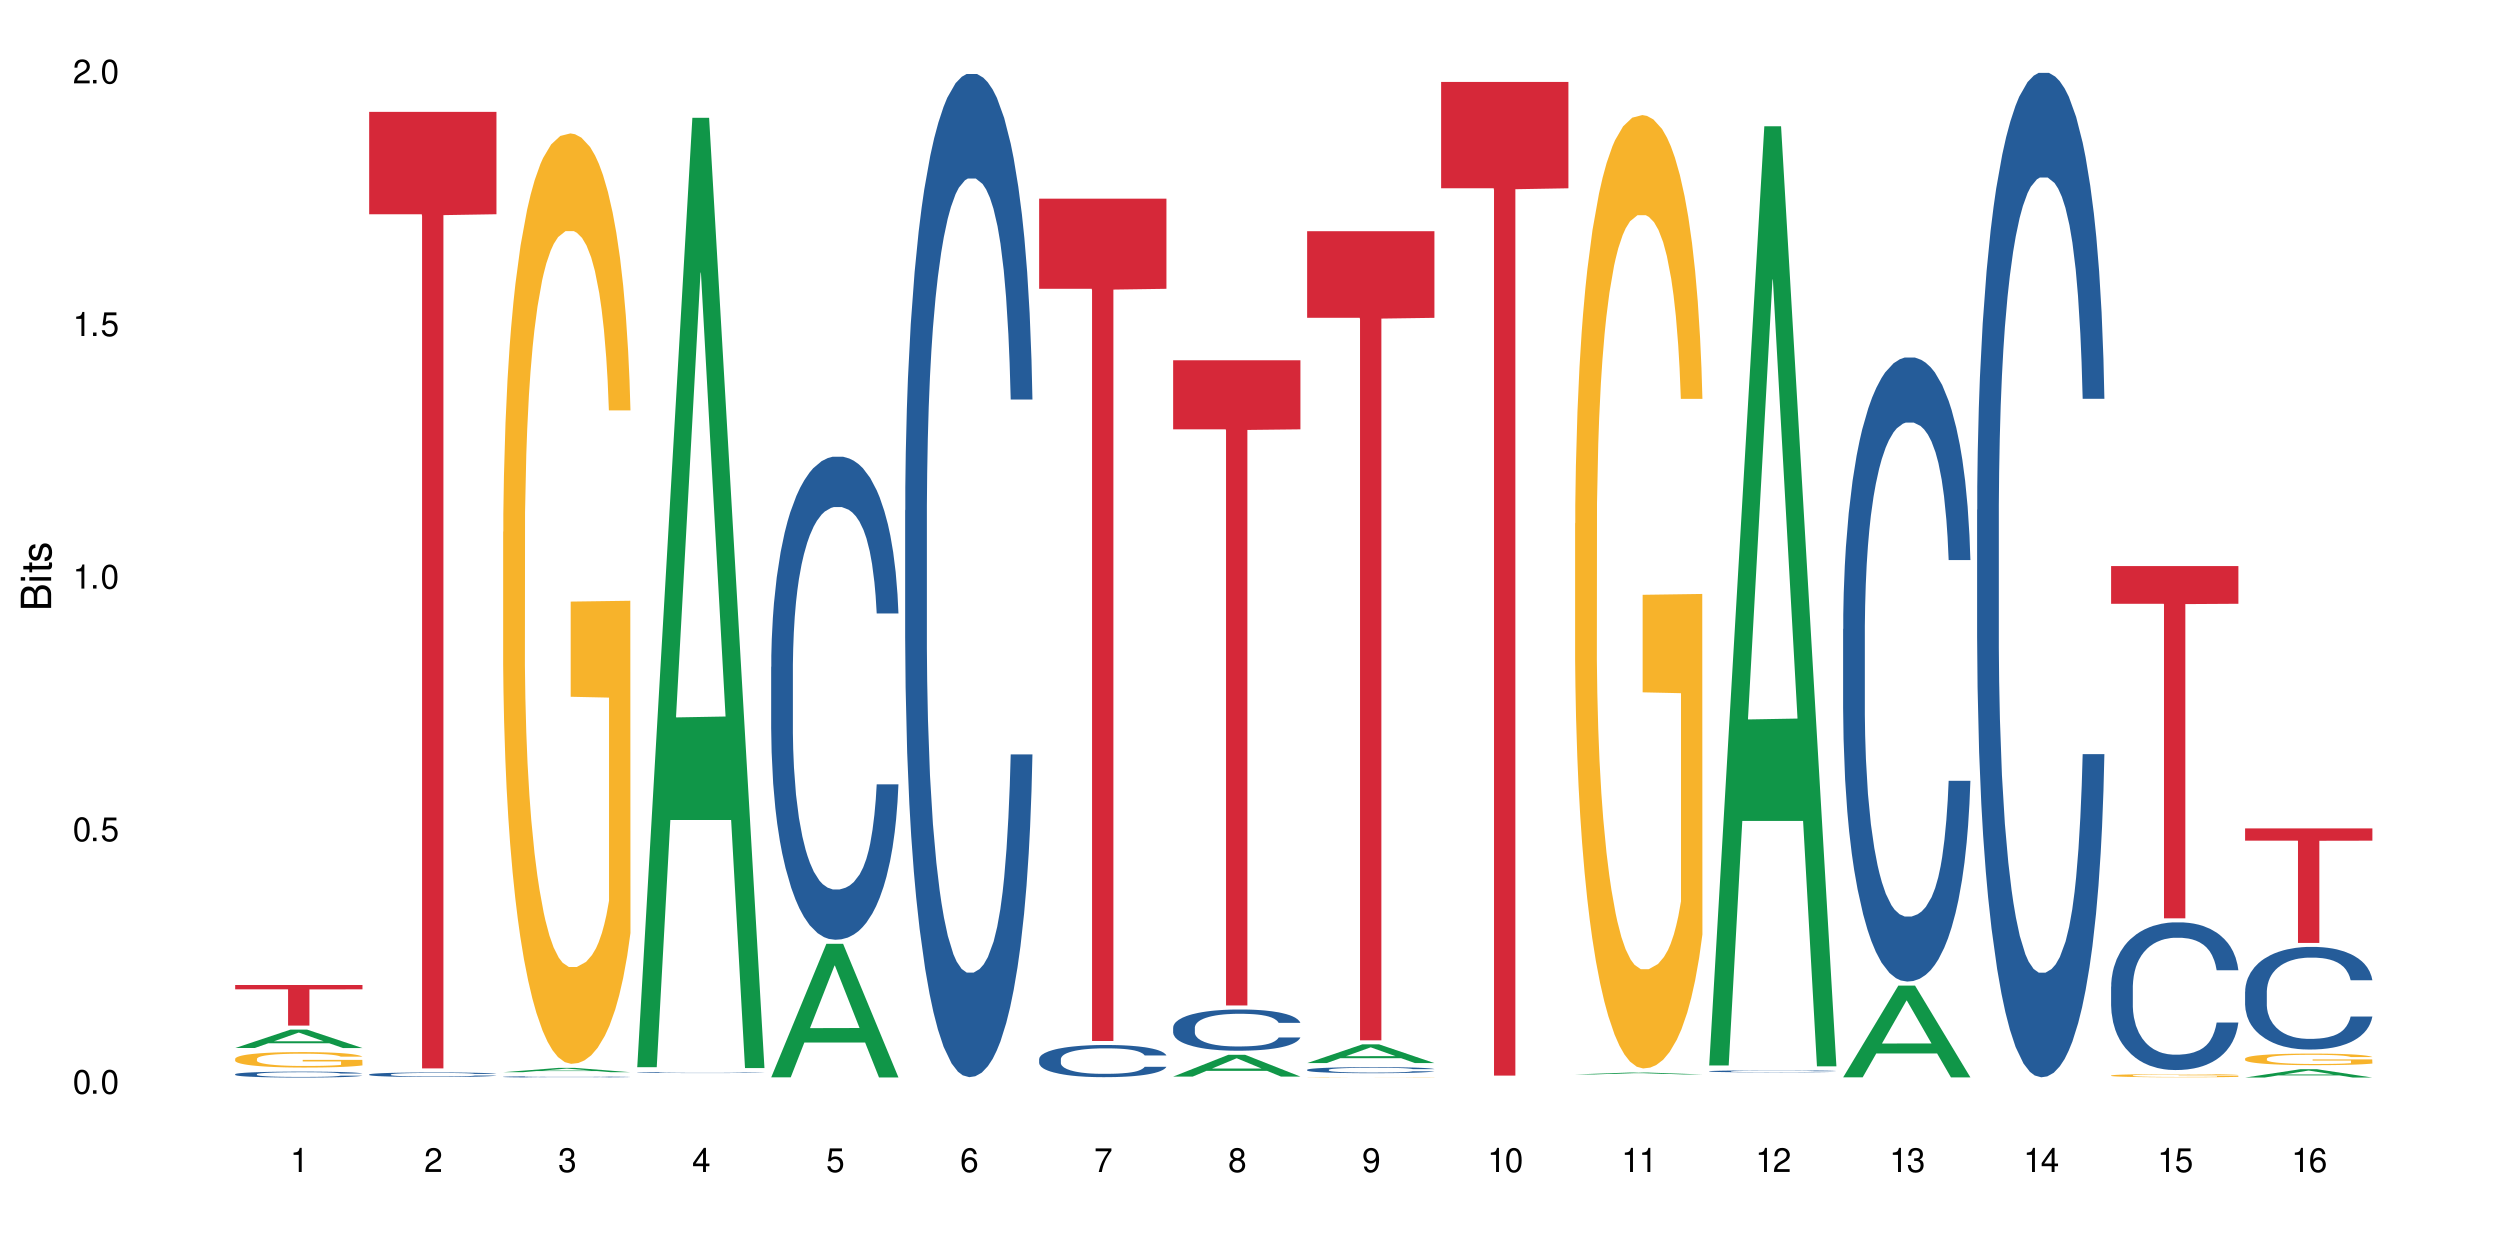 <?xml version="1.0" encoding="UTF-8"?>
<svg xmlns="http://www.w3.org/2000/svg" xmlns:xlink="http://www.w3.org/1999/xlink" width="720" height="360" viewBox="0 0 720 360">
<defs>
<g>
<g id="glyph-0-0">
</g>
<g id="glyph-0-1">
<path d="M 2.641 -6.938 C 2 -6.938 1.422 -6.656 1.078 -6.172 C 0.641 -5.562 0.406 -4.641 0.406 -3.359 C 0.406 -1.016 1.188 0.219 2.641 0.219 C 4.078 0.219 4.859 -1.016 4.859 -3.297 C 4.859 -4.641 4.656 -5.547 4.203 -6.172 C 3.844 -6.656 3.281 -6.938 2.641 -6.938 Z M 2.641 -6.188 C 3.547 -6.188 4 -5.25 4 -3.375 C 4 -1.406 3.562 -0.484 2.625 -0.484 C 1.734 -0.484 1.281 -1.438 1.281 -3.344 C 1.281 -5.25 1.734 -6.188 2.641 -6.188 Z M 2.641 -6.188 "/>
</g>
<g id="glyph-0-2">
<path d="M 1.828 -1 L 0.828 -1 L 0.828 0 L 1.828 0 Z M 1.828 -1 "/>
</g>
<g id="glyph-0-3">
<path d="M 4.562 -6.797 L 1.062 -6.797 L 0.547 -3.094 L 1.328 -3.094 C 1.719 -3.562 2.047 -3.734 2.578 -3.734 C 3.484 -3.734 4.062 -3.109 4.062 -2.094 C 4.062 -1.125 3.484 -0.531 2.578 -0.531 C 1.828 -0.531 1.375 -0.906 1.188 -1.672 L 0.328 -1.672 C 0.453 -1.109 0.547 -0.844 0.75 -0.594 C 1.125 -0.078 1.828 0.219 2.594 0.219 C 3.969 0.219 4.922 -0.781 4.922 -2.219 C 4.922 -3.562 4.031 -4.484 2.719 -4.484 C 2.25 -4.484 1.859 -4.359 1.469 -4.062 L 1.734 -5.969 L 4.562 -5.969 Z M 4.562 -6.797 "/>
</g>
<g id="glyph-0-4">
<path d="M 2.484 -4.938 L 2.484 0 L 3.328 0 L 3.328 -6.938 L 2.766 -6.938 C 2.469 -5.875 2.281 -5.734 0.984 -5.562 L 0.984 -4.938 Z M 2.484 -4.938 "/>
</g>
<g id="glyph-0-5">
<path d="M 4.859 -0.828 L 1.281 -0.828 C 1.359 -1.406 1.672 -1.781 2.5 -2.281 L 3.469 -2.828 C 4.406 -3.344 4.906 -4.062 4.906 -4.906 C 4.906 -5.484 4.672 -6.031 4.266 -6.406 C 3.859 -6.766 3.375 -6.938 2.719 -6.938 C 1.859 -6.938 1.219 -6.625 0.844 -6.031 C 0.609 -5.672 0.5 -5.234 0.484 -4.531 L 1.328 -4.531 C 1.359 -5.016 1.406 -5.281 1.531 -5.516 C 1.75 -5.938 2.188 -6.203 2.703 -6.203 C 3.469 -6.203 4.031 -5.641 4.031 -4.891 C 4.031 -4.344 3.719 -3.859 3.125 -3.516 L 2.234 -3 C 0.812 -2.172 0.406 -1.531 0.328 -0.016 L 4.859 -0.016 Z M 4.859 -0.828 "/>
</g>
<g id="glyph-0-6">
<path d="M 2.125 -3.188 L 2.578 -3.188 C 3.5 -3.188 3.984 -2.766 3.984 -1.922 C 3.984 -1.062 3.469 -0.531 2.594 -0.531 C 1.656 -0.531 1.203 -1 1.156 -2.016 L 0.312 -2.016 C 0.344 -1.453 0.438 -1.094 0.609 -0.781 C 0.953 -0.109 1.625 0.219 2.547 0.219 C 3.953 0.219 4.859 -0.625 4.859 -1.938 C 4.859 -2.828 4.516 -3.297 3.703 -3.594 C 4.344 -3.844 4.656 -4.328 4.656 -5.031 C 4.656 -6.219 3.875 -6.938 2.578 -6.938 C 1.203 -6.938 0.484 -6.172 0.453 -4.703 L 1.297 -4.703 C 1.312 -5.125 1.344 -5.359 1.453 -5.578 C 1.641 -5.969 2.062 -6.203 2.594 -6.203 C 3.344 -6.203 3.797 -5.75 3.797 -5 C 3.797 -4.516 3.609 -4.219 3.25 -4.047 C 3.016 -3.953 2.703 -3.922 2.125 -3.906 Z M 2.125 -3.188 "/>
</g>
<g id="glyph-0-7">
<path d="M 3.141 -1.672 L 3.141 0 L 3.984 0 L 3.984 -1.672 L 4.984 -1.672 L 4.984 -2.438 L 3.984 -2.438 L 3.984 -6.938 L 3.359 -6.938 L 0.266 -2.578 L 0.266 -1.672 Z M 3.141 -2.438 L 1 -2.438 L 3.141 -5.5 Z M 3.141 -2.438 "/>
</g>
<g id="glyph-0-8">
<path d="M 4.781 -5.125 C 4.609 -6.266 3.891 -6.938 2.844 -6.938 C 2.094 -6.938 1.422 -6.578 1.031 -5.953 C 0.594 -5.266 0.406 -4.422 0.406 -3.172 C 0.406 -2 0.578 -1.25 0.984 -0.641 C 1.359 -0.078 1.953 0.219 2.703 0.219 C 3.984 0.219 4.922 -0.75 4.922 -2.094 C 4.922 -3.375 4.062 -4.281 2.844 -4.281 C 2.172 -4.281 1.641 -4.031 1.281 -3.516 C 1.281 -5.234 1.828 -6.188 2.797 -6.188 C 3.391 -6.188 3.797 -5.797 3.938 -5.125 Z M 2.734 -3.531 C 3.547 -3.531 4.062 -2.953 4.062 -2.031 C 4.062 -1.156 3.484 -0.531 2.703 -0.531 C 1.922 -0.531 1.328 -1.188 1.328 -2.078 C 1.328 -2.938 1.906 -3.531 2.734 -3.531 Z M 2.734 -3.531 "/>
</g>
<g id="glyph-0-9">
<path d="M 4.984 -6.797 L 0.438 -6.797 L 0.438 -5.969 L 4.109 -5.969 C 2.5 -3.656 1.828 -2.234 1.328 0 L 2.219 0 C 2.594 -2.172 3.453 -4.047 4.984 -6.094 Z M 4.984 -6.797 "/>
</g>
<g id="glyph-0-10">
<path d="M 3.75 -3.656 C 4.469 -4.094 4.688 -4.438 4.688 -5.078 C 4.688 -6.172 3.844 -6.938 2.641 -6.938 C 1.438 -6.938 0.594 -6.172 0.594 -5.094 C 0.594 -4.438 0.812 -4.094 1.516 -3.656 C 0.734 -3.266 0.359 -2.703 0.359 -1.922 C 0.359 -0.656 1.281 0.219 2.641 0.219 C 3.984 0.219 4.922 -0.656 4.922 -1.922 C 4.922 -2.703 4.531 -3.266 3.75 -3.656 Z M 2.641 -6.188 C 3.359 -6.188 3.812 -5.75 3.812 -5.062 C 3.812 -4.406 3.344 -3.984 2.641 -3.984 C 1.922 -3.984 1.453 -4.406 1.453 -5.078 C 1.453 -5.75 1.922 -6.188 2.641 -6.188 Z M 2.641 -3.266 C 3.484 -3.266 4.062 -2.719 4.062 -1.906 C 4.062 -1.078 3.484 -0.531 2.625 -0.531 C 1.797 -0.531 1.219 -1.094 1.219 -1.906 C 1.219 -2.719 1.781 -3.266 2.641 -3.266 Z M 2.641 -3.266 "/>
</g>
<g id="glyph-0-11">
<path d="M 0.516 -1.578 C 0.672 -0.453 1.406 0.219 2.438 0.219 C 3.188 0.219 3.859 -0.141 4.266 -0.766 C 4.688 -1.453 4.891 -2.297 4.891 -3.547 C 4.891 -4.719 4.703 -5.453 4.312 -6.078 C 3.938 -6.641 3.344 -6.938 2.594 -6.938 C 1.297 -6.938 0.359 -5.969 0.359 -4.625 C 0.359 -3.344 1.234 -2.453 2.453 -2.453 C 3.094 -2.453 3.578 -2.672 4.016 -3.203 C 4 -1.484 3.469 -0.531 2.5 -0.531 C 1.906 -0.531 1.484 -0.906 1.359 -1.578 Z M 2.578 -6.203 C 3.375 -6.203 3.969 -5.531 3.969 -4.641 C 3.969 -3.797 3.391 -3.188 2.547 -3.188 C 1.734 -3.188 1.234 -3.766 1.234 -4.688 C 1.234 -5.562 1.797 -6.203 2.578 -6.203 Z M 2.578 -6.203 "/>
</g>
<g id="glyph-1-0">
</g>
<g id="glyph-1-1">
<path d="M 0 -0.953 L 0 -4.891 C 0 -5.719 -0.234 -6.344 -0.734 -6.797 C -1.188 -7.234 -1.812 -7.469 -2.5 -7.469 C -3.547 -7.469 -4.188 -7 -4.625 -5.875 C -4.984 -6.688 -5.625 -7.094 -6.531 -7.094 C -7.172 -7.094 -7.734 -6.859 -8.141 -6.391 C -8.562 -5.922 -8.75 -5.344 -8.75 -4.5 L -8.75 -0.953 Z M -4.984 -2.062 L -7.766 -2.062 L -7.766 -4.219 C -7.766 -4.844 -7.688 -5.203 -7.453 -5.5 C -7.219 -5.812 -6.859 -5.969 -6.375 -5.969 C -5.891 -5.969 -5.531 -5.812 -5.297 -5.5 C -5.062 -5.203 -4.984 -4.844 -4.984 -4.219 Z M -0.984 -2.062 L -4 -2.062 L -4 -4.781 C -4 -5.766 -3.438 -6.359 -2.484 -6.359 C -1.547 -6.359 -0.984 -5.766 -0.984 -4.781 Z M -0.984 -2.062 "/>
</g>
<g id="glyph-1-2">
<path d="M -6.281 -1.797 L -6.281 -0.797 L 0 -0.797 L 0 -1.797 Z M -8.75 -1.797 L -8.75 -0.797 L -7.484 -0.797 L -7.484 -1.797 Z M -8.75 -1.797 "/>
</g>
<g id="glyph-1-3">
<path d="M -6.281 -3.047 L -6.281 -2.016 L -8.016 -2.016 L -8.016 -1.016 L -6.281 -1.016 L -6.281 -0.172 L -5.469 -0.172 L -5.469 -1.016 L -0.719 -1.016 C -0.078 -1.016 0.281 -1.453 0.281 -2.234 C 0.281 -2.5 0.25 -2.719 0.188 -3.047 L -0.641 -3.047 C -0.609 -2.906 -0.594 -2.766 -0.594 -2.562 C -0.594 -2.141 -0.719 -2.016 -1.156 -2.016 L -5.469 -2.016 L -5.469 -3.047 Z M -6.281 -3.047 "/>
</g>
<g id="glyph-1-4">
<path d="M -4.531 -5.25 C -5.766 -5.25 -6.469 -4.422 -6.469 -2.969 C -6.469 -1.516 -5.719 -0.562 -4.547 -0.562 C -3.562 -0.562 -3.094 -1.062 -2.734 -2.562 L -2.516 -3.484 C -2.344 -4.188 -2.094 -4.469 -1.641 -4.469 C -1.047 -4.469 -0.641 -3.875 -0.641 -3 C -0.641 -2.453 -0.797 -2 -1.062 -1.75 C -1.25 -1.594 -1.422 -1.531 -1.875 -1.469 L -1.875 -0.406 C -0.422 -0.453 0.281 -1.266 0.281 -2.922 C 0.281 -4.5 -0.5 -5.516 -1.719 -5.516 C -2.656 -5.516 -3.172 -4.984 -3.469 -3.734 L -3.703 -2.766 C -3.891 -1.953 -4.156 -1.609 -4.594 -1.609 C -5.188 -1.609 -5.547 -2.125 -5.547 -2.938 C -5.547 -3.75 -5.203 -4.172 -4.531 -4.203 Z M -4.531 -5.25 "/>
</g>
</g>
</defs>
<rect x="-72" y="-36" width="864" height="432" fill="rgb(100%, 100%, 100%)" fill-opacity="1"/>
<path fill-rule="nonzero" fill="rgb(6.275%, 58.824%, 28.235%)" fill-opacity="1" d="M 67.73 301.832 L 67.77 301.828 L 83.633 296.527 L 88.449 296.527 L 104.391 301.84 L 98.789 301.84 L 94.797 300.453 L 77.289 300.453 L 73.371 301.832 L 67.73 301.832 L 78.973 299.879 L 93.191 299.875 L 86.102 297.395 L 86.023 297.391 L 85.945 297.406 L 78.934 299.875 L 78.973 299.879 Z M 67.73 301.832 "/>
<path fill-rule="nonzero" fill="rgb(14.51%, 36.078%, 60%)" fill-opacity="1" d="M 67.73 309.367 L 67.777 309.367 L 67.777 309.328 L 67.91 309.27 L 68.223 309.195 L 68.535 309.145 L 69.34 309.051 L 70.457 308.961 L 71.621 308.895 L 72.469 308.852 L 73.23 308.82 L 74.973 308.762 L 76.09 308.734 L 77.297 308.707 L 78.773 308.68 L 79.848 308.664 L 82.262 308.641 L 84.051 308.629 L 85.434 308.625 L 88.43 308.625 L 90.219 308.629 L 91.516 308.637 L 92.945 308.652 L 94.152 308.664 L 96.254 308.699 L 98.133 308.742 L 98.98 308.77 L 100.324 308.816 L 101.352 308.863 L 102.066 308.902 L 102.871 308.961 L 103.586 309.031 L 104.125 309.113 L 104.391 309.18 L 98.133 309.18 L 97.82 309.117 L 97.461 309.066 L 96.793 309.004 L 96.121 308.957 L 95.184 308.914 L 94.332 308.883 L 93.172 308.855 L 92.141 308.836 L 91.07 308.82 L 90.039 308.812 L 88.074 308.801 L 85.793 308.801 L 84.945 308.805 L 83.199 308.816 L 82.262 308.828 L 80.918 308.852 L 79.98 308.871 L 78.863 308.902 L 78.102 308.93 L 77.164 308.969 L 76.492 309.004 L 75.734 309.059 L 75.285 309.098 L 74.883 309.141 L 74.527 309.191 L 74.258 309.246 L 74.078 309.305 L 73.988 309.359 L 73.988 309.602 L 74.078 309.66 L 74.305 309.723 L 74.883 309.82 L 75.734 309.902 L 76.719 309.969 L 77.656 310.016 L 78.191 310.039 L 78.906 310.062 L 80.027 310.094 L 81.637 310.125 L 82.574 310.137 L 84.004 310.148 L 85.48 310.156 L 87.449 310.156 L 89.191 310.148 L 90.352 310.141 L 91.559 310.129 L 93.215 310.102 L 94.242 310.078 L 95.137 310.047 L 95.809 310.02 L 96.254 309.992 L 96.926 309.945 L 97.461 309.891 L 97.863 309.836 L 98.133 309.785 L 104.391 309.785 L 104.125 309.848 L 103.723 309.906 L 103.32 309.953 L 102.691 310.008 L 101.977 310.055 L 100.949 310.109 L 100.102 310.148 L 98.98 310.188 L 97.953 310.215 L 96.836 310.242 L 95.184 310.273 L 94.109 310.289 L 92.945 310.305 L 91.559 310.316 L 89.816 310.328 L 87.938 310.332 L 86.195 310.336 L 84.316 310.332 L 82.934 310.324 L 81.098 310.312 L 78.82 310.281 L 77.164 310.254 L 75.867 310.223 L 74.75 310.191 L 73.5 310.148 L 71.891 310.082 L 70.906 310.027 L 70.234 309.984 L 69.473 309.922 L 68.938 309.867 L 68.312 309.781 L 67.863 309.668 L 67.73 309.582 Z M 67.73 309.367 "/>
<path fill-rule="nonzero" fill="rgb(96.863%, 70.196%, 16.863%)" fill-opacity="1" d="M 67.73 304.91 L 67.777 304.906 L 67.777 304.824 L 67.953 304.641 L 68.402 304.391 L 68.984 304.184 L 69.609 304.02 L 70.012 303.934 L 70.684 303.812 L 71.262 303.723 L 72.738 303.539 L 74.617 303.367 L 75.645 303.293 L 76.809 303.223 L 78.461 303.148 L 79.223 303.117 L 81.547 303.055 L 84.184 303.012 L 87.09 303 L 88.43 303.004 L 90.266 303.02 L 92.77 303.066 L 94.199 303.105 L 95.316 303.148 L 96.477 303.199 L 97.91 303.281 L 99.25 303.379 L 100.324 303.477 L 101.395 303.598 L 102.289 303.73 L 103.051 303.871 L 103.723 304.043 L 104.125 304.188 L 104.391 304.328 L 98.176 304.328 L 97.82 304.188 L 97.418 304.074 L 96.746 303.941 L 96.074 303.844 L 95.406 303.766 L 94.152 303.66 L 93.082 303.594 L 91.738 303.539 L 90.441 303.5 L 88.969 303.477 L 88.074 303.469 L 85.703 303.469 L 83.559 303.496 L 82.305 303.531 L 81.41 303.562 L 80.16 303.625 L 79.398 303.672 L 78.953 303.707 L 77.613 303.832 L 76.719 303.945 L 76.227 304.023 L 75.602 304.145 L 75.152 304.254 L 74.66 304.418 L 74.391 304.539 L 74.035 304.816 L 73.988 305.551 L 74.125 305.707 L 74.391 305.871 L 74.75 306.02 L 75.285 306.176 L 75.824 306.293 L 76.762 306.453 L 77.566 306.559 L 78.191 306.625 L 79.398 306.738 L 79.891 306.773 L 81.055 306.848 L 82.262 306.902 L 83.738 306.953 L 84.855 306.977 L 86.641 306.996 L 88.922 306.996 L 91.605 306.973 L 93.305 306.941 L 94.465 306.906 L 95.227 306.879 L 96.164 306.836 L 96.836 306.793 L 97.461 306.75 L 98.223 306.68 L 98.223 305.707 L 87.18 305.703 L 87.18 305.246 L 104.348 305.242 L 104.391 306.836 L 103.453 306.945 L 102.289 307.051 L 101.172 307.133 L 100.012 307.203 L 98.355 307.277 L 97.016 307.328 L 94.957 307.383 L 93.082 307.422 L 91.113 307.445 L 89.371 307.457 L 87.312 307.461 L 85.48 307.453 L 83.512 307.43 L 81.949 307.398 L 80.516 307.355 L 79.086 307.305 L 77.297 307.219 L 76.137 307.148 L 74.93 307.062 L 73.723 306.961 L 72.648 306.852 L 71.934 306.766 L 71.219 306.668 L 70.457 306.547 L 69.742 306.406 L 69.207 306.281 L 68.715 306.137 L 68.355 306.004 L 68 305.82 L 67.82 305.672 L 67.73 305.547 Z M 67.73 304.91 "/>
<path fill-rule="nonzero" fill="rgb(83.922%, 15.686%, 22.353%)" fill-opacity="1" d="M 67.73 283.684 L 104.391 283.684 L 104.391 284.934 L 89.113 284.945 L 89.113 295.367 L 82.965 295.367 L 82.965 284.957 L 82.875 284.934 L 67.73 284.934 Z M 67.73 283.684 "/>
<path fill-rule="nonzero" fill="rgb(14.51%, 36.078%, 60%)" fill-opacity="1" d="M 106.32 309.438 L 106.367 309.438 L 106.367 309.41 L 106.5 309.363 L 106.812 309.305 L 107.125 309.266 L 107.93 309.195 L 109.047 309.125 L 110.211 309.07 L 111.059 309.039 L 111.82 309.016 L 113.562 308.973 L 114.684 308.949 L 115.891 308.93 L 117.363 308.91 L 118.438 308.895 L 120.852 308.879 L 122.641 308.867 L 124.027 308.863 L 127.02 308.863 L 128.809 308.871 L 130.105 308.875 L 131.535 308.887 L 132.742 308.895 L 134.844 308.922 L 136.723 308.957 L 137.574 308.977 L 138.914 309.012 L 139.941 309.051 L 140.656 309.082 L 141.461 309.125 L 142.176 309.18 L 142.715 309.242 L 142.98 309.293 L 136.723 309.293 L 136.41 309.246 L 136.051 309.207 L 135.383 309.156 L 134.711 309.121 L 133.773 309.086 L 132.922 309.066 L 131.762 309.043 L 130.73 309.027 L 129.66 309.016 L 128.629 309.008 L 126.664 309.004 L 123.535 309.004 L 121.789 309.016 L 120.852 309.023 L 119.512 309.039 L 118.57 309.055 L 117.453 309.078 L 116.695 309.102 L 115.754 309.133 L 115.086 309.16 L 114.324 309.199 L 113.879 309.23 L 113.473 309.262 L 113.117 309.301 L 112.848 309.344 L 112.668 309.391 L 112.582 309.434 L 112.582 309.621 L 112.668 309.664 L 112.895 309.715 L 113.473 309.785 L 114.324 309.852 L 115.309 309.902 L 116.246 309.938 L 116.781 309.953 L 117.5 309.973 L 118.617 309.996 L 120.227 310.023 L 121.164 310.031 L 122.594 310.039 L 124.07 310.047 L 126.039 310.047 L 127.781 310.039 L 128.945 310.035 L 130.152 310.023 L 131.805 310.004 L 132.832 309.984 L 133.727 309.961 L 134.398 309.941 L 134.844 309.922 L 135.516 309.883 L 136.051 309.844 L 136.453 309.801 L 136.723 309.758 L 142.98 309.758 L 142.715 309.809 L 142.312 309.855 L 141.91 309.891 L 141.281 309.93 L 140.566 309.969 L 139.539 310.012 L 138.691 310.039 L 137.574 310.07 L 136.543 310.09 L 135.426 310.113 L 133.773 310.137 L 132.699 310.148 L 131.535 310.16 L 130.152 310.168 L 128.406 310.176 L 126.531 310.184 L 124.785 310.184 L 122.906 310.18 L 121.523 310.176 L 119.688 310.164 L 117.41 310.145 L 115.754 310.121 L 114.457 310.098 L 113.34 310.074 L 112.09 310.039 L 110.48 309.988 L 109.496 309.945 L 108.824 309.914 L 108.066 309.867 L 107.527 309.824 L 106.902 309.758 L 106.457 309.672 L 106.32 309.605 Z M 106.32 309.438 "/>
<path fill-rule="nonzero" fill="rgb(83.922%, 15.686%, 22.353%)" fill-opacity="1" d="M 106.32 32.211 L 142.98 32.211 L 142.98 61.699 L 127.703 61.957 L 127.703 307.703 L 121.555 307.703 L 121.555 62.219 L 121.465 61.699 L 106.32 61.699 Z M 106.32 32.211 "/>
<path fill-rule="nonzero" fill="rgb(6.275%, 58.824%, 28.235%)" fill-opacity="1" d="M 144.91 308.797 L 144.949 308.793 L 160.812 307.551 L 165.633 307.551 L 181.574 308.797 L 175.973 308.797 L 171.977 308.473 L 154.469 308.473 L 150.551 308.797 L 144.91 308.797 L 156.152 308.336 L 170.371 308.336 L 163.281 307.754 L 163.203 307.754 L 163.125 307.758 L 156.113 308.336 L 156.152 308.336 Z M 144.91 308.797 "/>
<path fill-rule="nonzero" fill="rgb(14.51%, 36.078%, 60%)" fill-opacity="1" d="M 144.91 310.121 L 144.957 310.121 L 144.957 310.113 L 145.09 310.102 L 145.402 310.086 L 145.715 310.074 L 146.52 310.051 L 147.641 310.031 L 148.801 310.02 L 149.652 310.008 L 150.41 310.004 L 152.156 309.988 L 153.273 309.984 L 154.48 309.977 L 155.953 309.973 L 157.027 309.969 L 159.441 309.961 L 168.695 309.961 L 170.129 309.965 L 171.336 309.969 L 173.434 309.977 L 175.312 309.984 L 176.164 309.992 L 177.504 310 L 178.531 310.012 L 179.246 310.02 L 180.051 310.031 L 180.77 310.047 L 181.305 310.066 L 181.574 310.082 L 175.312 310.082 L 175 310.066 L 174.645 310.055 L 173.301 310.031 L 172.363 310.023 L 171.512 310.016 L 170.352 310.008 L 169.324 310.004 L 168.25 310.004 L 167.223 310 L 160.379 310 L 159.441 310.004 L 158.102 310.008 L 157.16 310.012 L 156.043 310.02 L 155.285 310.027 L 154.344 310.035 L 153.676 310.043 L 152.914 310.055 L 152.469 310.062 L 152.066 310.07 L 151.707 310.082 L 151.438 310.094 L 151.262 310.109 L 151.172 310.121 L 151.172 310.172 L 151.262 310.188 L 151.484 310.199 L 152.066 310.223 L 152.914 310.238 L 153.898 310.254 L 154.836 310.266 L 155.375 310.27 L 156.09 310.273 L 157.207 310.281 L 158.816 310.289 L 159.754 310.293 L 161.184 310.293 L 162.66 310.297 L 164.629 310.297 L 166.371 310.293 L 167.535 310.293 L 168.742 310.289 L 170.395 310.285 L 171.422 310.277 L 172.316 310.273 L 172.988 310.266 L 173.434 310.258 L 174.105 310.25 L 174.645 310.238 L 175.047 310.227 L 175.312 310.215 L 181.574 310.215 L 181.305 310.227 L 180.902 310.242 L 180.5 310.25 L 179.875 310.262 L 179.156 310.273 L 178.129 310.285 L 177.281 310.293 L 176.164 310.301 L 175.133 310.309 L 174.016 310.312 L 172.363 310.32 L 171.289 310.324 L 170.129 310.328 L 168.742 310.332 L 165.121 310.332 L 163.375 310.336 L 161.5 310.332 L 160.113 310.332 L 158.281 310.328 L 156 310.324 L 154.344 310.316 L 153.047 310.309 L 151.93 310.305 L 150.68 310.293 L 149.07 310.277 L 148.086 310.266 L 147.414 310.258 L 146.656 310.242 L 146.117 310.23 L 145.492 310.211 L 145.047 310.188 L 144.91 310.168 Z M 144.91 310.121 "/>
<path fill-rule="nonzero" fill="rgb(96.863%, 70.196%, 16.863%)" fill-opacity="1" d="M 144.91 153.191 L 144.957 152.945 L 144.957 148.051 L 145.137 137.039 L 145.582 121.867 L 146.164 109.387 L 146.789 99.598 L 147.191 94.457 L 147.863 87.117 L 148.445 81.734 L 149.918 70.719 L 151.797 60.441 L 152.824 56.035 L 153.988 51.875 L 155.641 47.227 L 156.402 45.512 L 158.727 41.598 L 161.363 39.152 L 164.27 38.418 L 165.613 38.66 L 167.445 39.641 L 169.949 42.332 L 171.379 44.781 L 172.496 47.227 L 173.66 50.406 L 175.09 55.301 L 176.43 61.176 L 177.504 67.051 L 178.578 74.391 L 179.473 82.223 L 180.23 90.789 L 180.902 101.066 L 181.305 109.633 L 181.574 118.195 L 175.359 118.195 L 175 109.633 L 174.598 103.023 L 173.926 94.949 L 173.258 89.074 L 172.586 84.426 L 171.336 78.062 L 170.262 74.145 L 168.922 70.719 L 167.625 68.516 L 166.148 67.051 L 165.254 66.559 L 162.883 66.559 L 160.738 68.273 L 159.488 70.23 L 158.594 72.188 L 157.34 75.859 L 156.582 78.797 L 156.133 80.754 L 154.793 88.34 L 153.898 95.191 L 153.406 99.844 L 152.781 107.184 L 152.332 113.793 L 151.84 123.582 L 151.574 130.922 L 151.215 147.562 L 151.172 191.613 L 151.305 200.914 L 151.574 210.945 L 151.93 219.758 L 152.469 229.055 L 153.004 236.152 L 153.941 245.695 L 154.746 252.059 L 155.375 256.219 L 156.582 262.828 L 157.07 265.031 L 158.234 269.434 L 159.441 272.859 L 160.918 275.797 L 162.035 277.266 L 163.824 278.488 L 166.102 278.488 L 168.785 277.02 L 170.484 275.062 L 171.648 273.105 L 172.406 271.395 L 173.348 268.699 L 174.016 266.254 L 174.645 263.562 L 175.402 259.402 L 175.402 200.914 L 164.359 200.668 L 164.359 173.258 L 181.527 173.016 L 181.574 268.699 L 180.633 275.309 L 179.473 281.672 L 178.352 286.566 L 177.191 290.727 L 175.535 295.375 L 174.195 298.312 L 172.141 301.738 L 170.262 303.941 L 168.293 305.41 L 166.551 306.145 L 164.492 306.387 L 162.66 305.898 L 160.695 304.43 L 159.129 302.473 L 157.699 300.023 L 156.266 296.844 L 154.48 291.703 L 153.316 287.543 L 152.109 282.406 L 150.902 276.285 L 149.828 269.68 L 149.113 264.539 L 148.398 258.668 L 147.641 251.324 L 146.922 243.004 L 146.387 235.418 L 145.895 226.852 L 145.539 218.777 L 145.18 207.766 L 145 198.953 L 144.91 191.367 Z M 144.91 153.191 "/>
<path fill-rule="nonzero" fill="rgb(6.275%, 58.824%, 28.235%)" fill-opacity="1" d="M 183.5 307.352 L 183.543 307.094 L 199.402 33.918 L 204.223 33.918 L 220.164 307.605 L 214.562 307.605 L 210.566 236.164 L 193.059 236.164 L 189.141 307.352 L 183.5 307.352 L 194.742 206.613 L 208.961 206.355 L 201.871 78.633 L 201.793 78.375 L 201.715 79.148 L 194.703 206.355 L 194.742 206.613 Z M 183.5 307.352 "/>
<path fill-rule="nonzero" fill="rgb(14.51%, 36.078%, 60%)" fill-opacity="1" d="M 183.5 308.887 L 183.547 308.887 L 183.547 308.879 L 183.68 308.871 L 183.992 308.859 L 184.309 308.852 L 185.113 308.836 L 186.23 308.824 L 187.391 308.812 L 188.242 308.805 L 189 308.801 L 190.746 308.789 L 191.863 308.785 L 193.07 308.781 L 194.543 308.777 L 195.617 308.773 L 198.031 308.77 L 207.285 308.77 L 208.719 308.773 L 209.926 308.773 L 212.027 308.781 L 213.902 308.789 L 214.754 308.793 L 216.094 308.801 L 217.121 308.809 L 217.84 308.812 L 218.645 308.824 L 219.359 308.832 L 219.895 308.848 L 220.164 308.855 L 213.902 308.855 L 213.59 308.848 L 213.234 308.84 L 212.562 308.828 L 211.891 308.82 L 210.953 308.816 L 210.102 308.809 L 208.941 308.805 L 207.914 308.801 L 206.84 308.801 L 205.812 308.797 L 200.715 308.797 L 198.973 308.801 L 198.031 308.801 L 196.691 308.805 L 195.754 308.809 L 194.633 308.812 L 193.875 308.816 L 192.934 308.824 L 192.266 308.828 L 191.504 308.836 L 191.059 308.844 L 190.656 308.852 L 190.297 308.859 L 190.031 308.867 L 189.852 308.875 L 189.762 308.887 L 189.762 308.926 L 189.852 308.934 L 190.074 308.945 L 190.656 308.957 L 191.504 308.973 L 192.488 308.984 L 193.426 308.988 L 193.965 308.992 L 194.68 308.996 L 195.797 309.004 L 197.406 309.008 L 198.344 309.008 L 199.777 309.012 L 206.125 309.012 L 207.332 309.008 L 208.984 309.004 L 210.016 309 L 210.906 308.996 L 211.578 308.992 L 212.027 308.988 L 212.695 308.98 L 213.234 308.969 L 213.637 308.961 L 213.902 308.953 L 220.164 308.953 L 219.895 308.965 L 219.09 308.98 L 218.465 308.988 L 217.75 308.996 L 216.719 309.004 L 215.871 309.012 L 214.754 309.016 L 213.727 309.023 L 212.605 309.027 L 210.953 309.031 L 209.879 309.035 L 208.719 309.035 L 207.332 309.039 L 198.703 309.039 L 196.871 309.035 L 194.59 309.031 L 192.934 309.027 L 191.641 309.023 L 190.52 309.02 L 189.27 309.012 L 187.66 309 L 186.676 308.992 L 186.004 308.984 L 185.246 308.977 L 184.711 308.965 L 184.082 308.953 L 183.637 308.934 L 183.5 308.922 Z M 183.5 308.887 "/>
<path fill-rule="nonzero" fill="rgb(6.275%, 58.824%, 28.235%)" fill-opacity="1" d="M 222.094 310.27 L 222.133 310.23 L 237.996 271.816 L 242.812 271.816 L 258.754 310.305 L 253.152 310.305 L 249.156 300.258 L 231.648 300.258 L 227.73 310.27 L 222.094 310.27 L 233.332 296.102 L 247.551 296.066 L 240.461 278.105 L 240.383 278.07 L 240.305 278.176 L 233.293 296.066 L 233.332 296.102 Z M 222.094 310.27 "/>
<path fill-rule="nonzero" fill="rgb(14.51%, 36.078%, 60%)" fill-opacity="1" d="M 222.094 192.066 L 222.137 191.941 L 222.137 188.887 L 222.27 184.055 L 222.586 177.953 L 222.898 173.754 L 223.703 166.254 L 224.82 159.004 L 225.98 153.41 L 226.832 150.102 L 227.59 147.559 L 229.336 142.855 L 230.453 140.438 L 231.66 138.277 L 233.137 136.113 L 234.207 134.844 L 236.621 132.809 L 238.41 131.918 L 239.797 131.535 L 242.793 131.535 L 244.582 132.047 L 245.879 132.68 L 247.309 133.699 L 248.516 134.844 L 250.617 137.641 L 252.492 141.203 L 253.344 143.234 L 254.684 147.18 L 255.715 150.992 L 256.43 154.301 L 257.234 159.004 L 257.949 164.727 L 258.484 171.211 L 258.754 176.68 L 252.492 176.68 L 252.18 171.594 L 251.824 167.652 L 251.152 162.438 L 250.48 158.75 L 249.543 155.062 L 248.695 152.645 L 247.531 150.23 L 246.504 148.703 L 245.43 147.559 L 244.402 146.797 L 242.434 146.035 L 240.156 146.035 L 239.305 146.289 L 237.562 147.305 L 236.621 148.195 L 235.281 149.977 L 234.344 151.629 L 233.227 154.172 L 232.465 156.336 L 231.527 159.641 L 230.855 162.566 L 230.094 166.762 L 229.648 169.941 L 229.246 173.5 L 228.887 177.699 L 228.621 182.148 L 228.441 186.855 L 228.352 191.43 L 228.352 211.141 L 228.441 215.719 L 228.664 221.062 L 229.246 228.816 L 230.094 235.559 L 231.078 240.898 L 232.016 244.715 L 232.555 246.492 L 233.27 248.527 L 234.387 251.07 L 235.996 253.613 L 236.934 254.633 L 238.367 255.648 L 239.84 256.16 L 241.809 256.16 L 243.551 255.648 L 244.715 255.016 L 245.922 253.996 L 247.574 251.836 L 248.605 249.801 L 249.5 247.383 L 250.168 244.969 L 250.617 242.934 L 251.285 238.992 L 251.824 234.668 L 252.227 230.215 L 252.492 225.895 L 258.754 225.895 L 258.484 230.98 L 258.082 235.938 L 257.68 239.625 L 257.055 244.078 L 256.34 248.02 L 255.309 252.469 L 254.461 255.395 L 253.344 258.574 L 252.316 260.992 L 251.199 263.152 L 249.543 265.695 L 248.469 266.969 L 247.309 268.113 L 245.922 269.129 L 244.18 270.02 L 242.301 270.527 L 240.559 270.656 L 238.68 270.402 L 237.293 269.891 L 235.461 268.746 L 233.18 266.457 L 231.527 264.043 L 230.23 261.625 L 229.113 259.082 L 227.859 255.648 L 226.25 250.055 L 225.266 245.73 L 224.598 242.172 L 223.836 237.211 L 223.301 232.762 L 222.672 225.641 L 222.227 216.609 L 222.094 209.617 Z M 222.094 192.066 "/>
<path fill-rule="nonzero" fill="rgb(14.51%, 36.078%, 60%)" fill-opacity="1" d="M 260.684 147.012 L 260.727 146.75 L 260.727 140.41 L 260.863 130.375 L 261.176 117.699 L 261.488 108.984 L 262.293 93.402 L 263.41 78.348 L 264.57 66.727 L 265.422 59.863 L 266.184 54.578 L 267.926 44.809 L 269.043 39.789 L 270.25 35.301 L 271.727 30.812 L 272.797 28.172 L 275.211 23.945 L 277 22.098 L 278.387 21.305 L 281.383 21.305 L 283.172 22.359 L 284.469 23.68 L 285.898 25.793 L 287.105 28.172 L 289.207 33.98 L 291.086 41.375 L 291.934 45.602 L 293.273 53.789 L 294.305 61.711 L 295.02 68.578 L 295.824 78.348 L 296.539 90.234 L 297.074 103.703 L 297.344 115.059 L 291.086 115.059 L 290.77 104.492 L 290.414 96.309 L 289.742 85.48 L 289.074 77.82 L 288.133 70.16 L 287.285 65.145 L 286.121 60.125 L 285.094 56.957 L 284.02 54.578 L 282.992 52.996 L 281.023 51.41 L 278.746 51.41 L 277.895 51.938 L 276.152 54.051 L 275.211 55.898 L 273.871 59.598 L 272.934 63.031 L 271.816 68.312 L 271.055 72.801 L 270.117 79.668 L 269.445 85.742 L 268.684 94.457 L 268.238 101.062 L 267.836 108.457 L 267.477 117.172 L 267.211 126.414 L 267.031 136.188 L 266.941 145.691 L 266.941 186.629 L 267.031 196.137 L 267.254 207.227 L 267.836 223.336 L 268.684 237.336 L 269.668 248.426 L 270.609 256.348 L 271.145 260.047 L 271.859 264.273 L 272.977 269.555 L 274.586 274.836 L 275.527 276.949 L 276.957 279.062 L 278.434 280.117 L 280.398 280.117 L 282.141 279.062 L 283.305 277.742 L 284.512 275.629 L 286.168 271.141 L 287.195 266.914 L 288.09 261.895 L 288.758 256.879 L 289.207 252.652 L 289.879 244.465 L 290.414 235.484 L 290.816 226.242 L 291.086 217.262 L 297.344 217.262 L 297.074 227.828 L 296.672 238.125 L 296.27 245.785 L 295.645 255.027 L 294.93 263.215 L 293.902 272.461 L 293.051 278.535 L 291.934 285.137 L 290.906 290.152 L 289.789 294.645 L 288.133 299.926 L 287.059 302.566 L 285.898 304.941 L 284.512 307.055 L 282.77 308.906 L 280.891 309.961 L 279.148 310.227 L 277.27 309.695 L 275.883 308.641 L 274.051 306.262 L 271.77 301.512 L 270.117 296.492 L 268.82 291.473 L 267.703 286.191 L 266.449 279.062 L 264.84 267.441 L 263.855 258.461 L 263.188 251.066 L 262.426 240.77 L 261.891 231.523 L 261.266 216.734 L 260.816 197.984 L 260.684 183.457 Z M 260.684 147.012 "/>
<path fill-rule="nonzero" fill="rgb(14.51%, 36.078%, 60%)" fill-opacity="1" d="M 299.273 304.996 L 299.316 304.988 L 299.316 304.781 L 299.453 304.461 L 299.766 304.055 L 300.078 303.773 L 300.883 303.277 L 302 302.793 L 303.164 302.422 L 304.012 302.199 L 304.773 302.031 L 306.516 301.719 L 307.633 301.555 L 308.84 301.414 L 310.316 301.27 L 311.391 301.184 L 313.805 301.047 L 315.59 300.988 L 316.977 300.965 L 319.973 300.965 L 321.762 300.996 L 323.059 301.039 L 324.488 301.109 L 325.695 301.184 L 327.797 301.371 L 329.676 301.605 L 330.523 301.742 L 331.867 302.004 L 332.895 302.258 L 333.609 302.48 L 334.414 302.793 L 335.129 303.176 L 335.664 303.605 L 335.934 303.969 L 329.676 303.969 L 329.363 303.633 L 329.004 303.367 L 328.332 303.023 L 327.664 302.777 L 326.723 302.531 L 325.875 302.371 L 324.711 302.207 L 323.684 302.105 L 322.609 302.031 L 321.582 301.98 L 319.613 301.93 L 317.336 301.93 L 316.484 301.945 L 314.742 302.016 L 313.805 302.074 L 312.461 302.191 L 311.523 302.301 L 310.406 302.473 L 309.645 302.613 L 308.707 302.836 L 308.035 303.031 L 307.277 303.309 L 306.828 303.52 L 306.426 303.758 L 306.07 304.039 L 305.801 304.336 L 305.621 304.648 L 305.531 304.953 L 305.531 306.266 L 305.621 306.57 L 305.844 306.926 L 306.426 307.441 L 307.277 307.891 L 308.258 308.246 L 309.199 308.5 L 309.734 308.621 L 310.449 308.754 L 311.566 308.926 L 313.176 309.094 L 314.117 309.16 L 315.547 309.23 L 317.023 309.262 L 318.988 309.262 L 320.734 309.23 L 321.895 309.188 L 323.102 309.117 L 324.758 308.977 L 325.785 308.84 L 326.68 308.68 L 327.352 308.52 L 327.797 308.383 L 328.469 308.121 L 329.004 307.832 L 329.406 307.535 L 329.676 307.246 L 335.934 307.246 L 335.664 307.586 L 335.262 307.918 L 334.859 308.16 L 334.234 308.457 L 333.52 308.723 L 332.492 309.016 L 331.641 309.211 L 330.523 309.426 L 329.496 309.586 L 328.379 309.73 L 326.723 309.898 L 325.652 309.984 L 324.488 310.059 L 323.102 310.125 L 321.359 310.188 L 319.48 310.219 L 317.738 310.227 L 315.859 310.211 L 314.473 310.176 L 312.641 310.102 L 310.359 309.949 L 308.707 309.789 L 307.41 309.629 L 306.293 309.457 L 305.039 309.23 L 303.43 308.855 L 302.445 308.57 L 301.777 308.332 L 301.016 308 L 300.48 307.703 L 299.855 307.23 L 299.406 306.629 L 299.273 306.164 Z M 299.273 304.996 "/>
<path fill-rule="nonzero" fill="rgb(83.922%, 15.686%, 22.353%)" fill-opacity="1" d="M 299.273 57.207 L 335.934 57.207 L 335.934 83.176 L 320.656 83.402 L 320.656 299.801 L 314.508 299.801 L 314.508 83.629 L 314.418 83.176 L 299.273 83.176 Z M 299.273 57.207 "/>
<path fill-rule="nonzero" fill="rgb(6.275%, 58.824%, 28.235%)" fill-opacity="1" d="M 337.863 310.055 L 337.902 310.047 L 353.766 303.777 L 358.582 303.777 L 374.523 310.059 L 368.922 310.059 L 364.93 308.418 L 347.422 308.418 L 343.504 310.055 L 337.863 310.055 L 349.105 307.742 L 363.32 307.734 L 356.234 304.801 L 356.156 304.797 L 356.074 304.812 L 349.066 307.734 L 349.105 307.742 Z M 337.863 310.055 "/>
<path fill-rule="nonzero" fill="rgb(14.51%, 36.078%, 60%)" fill-opacity="1" d="M 337.863 295.906 L 337.906 295.895 L 337.906 295.633 L 338.043 295.223 L 338.355 294.699 L 338.668 294.344 L 339.473 293.703 L 340.59 293.082 L 341.754 292.605 L 342.602 292.324 L 343.363 292.105 L 345.105 291.707 L 346.223 291.5 L 347.43 291.316 L 348.906 291.129 L 349.98 291.023 L 352.395 290.848 L 354.184 290.773 L 355.566 290.738 L 358.562 290.738 L 360.352 290.781 L 361.648 290.836 L 363.078 290.926 L 364.285 291.023 L 366.387 291.262 L 368.266 291.562 L 369.113 291.738 L 370.457 292.074 L 371.484 292.398 L 372.199 292.684 L 373.004 293.082 L 373.719 293.574 L 374.254 294.125 L 374.523 294.594 L 368.266 294.594 L 367.953 294.16 L 367.594 293.82 L 366.922 293.375 L 366.254 293.062 L 365.312 292.746 L 364.465 292.543 L 363.301 292.336 L 362.273 292.203 L 361.199 292.105 L 360.172 292.043 L 358.207 291.977 L 355.926 291.977 L 355.074 292 L 353.332 292.086 L 352.395 292.16 L 351.051 292.312 L 350.113 292.453 L 348.996 292.672 L 348.234 292.855 L 347.297 293.137 L 346.625 293.387 L 345.867 293.746 L 345.418 294.016 L 345.016 294.32 L 344.66 294.68 L 344.391 295.059 L 344.211 295.461 L 344.121 295.852 L 344.121 297.535 L 344.211 297.926 L 344.434 298.379 L 345.016 299.043 L 345.867 299.617 L 346.848 300.074 L 347.789 300.398 L 348.324 300.551 L 349.039 300.727 L 350.156 300.941 L 351.766 301.16 L 352.707 301.246 L 354.137 301.332 L 355.613 301.375 L 357.578 301.375 L 359.324 301.332 L 360.484 301.277 L 361.691 301.191 L 363.348 301.008 L 364.375 300.832 L 365.27 300.629 L 365.941 300.422 L 366.387 300.246 L 367.059 299.91 L 367.594 299.543 L 367.996 299.164 L 368.266 298.793 L 374.523 298.793 L 374.254 299.227 L 373.852 299.652 L 373.449 299.965 L 372.824 300.344 L 372.109 300.684 L 371.082 301.062 L 370.23 301.312 L 369.113 301.582 L 368.086 301.789 L 366.969 301.973 L 365.312 302.191 L 364.242 302.301 L 363.078 302.398 L 361.691 302.484 L 359.949 302.559 L 358.07 302.602 L 356.328 302.613 L 354.449 302.594 L 353.062 302.547 L 351.23 302.449 L 348.949 302.254 L 347.297 302.051 L 346 301.844 L 344.883 301.625 L 343.629 301.332 L 342.02 300.855 L 341.039 300.488 L 340.367 300.184 L 339.605 299.758 L 339.07 299.379 L 338.445 298.77 L 337.996 298 L 337.863 297.402 Z M 337.863 295.906 "/>
<path fill-rule="nonzero" fill="rgb(83.922%, 15.686%, 22.353%)" fill-opacity="1" d="M 337.863 103.758 L 374.523 103.758 L 374.523 123.648 L 359.246 123.824 L 359.246 289.578 L 353.098 289.578 L 353.098 123.996 L 353.008 123.648 L 337.863 123.648 Z M 337.863 103.758 "/>
<path fill-rule="nonzero" fill="rgb(6.275%, 58.824%, 28.235%)" fill-opacity="1" d="M 376.453 306.168 L 376.492 306.16 L 392.355 300.77 L 397.172 300.77 L 413.113 306.172 L 407.512 306.172 L 403.52 304.762 L 386.012 304.762 L 382.094 306.168 L 376.453 306.168 L 387.695 304.18 L 401.914 304.172 L 394.824 301.652 L 394.746 301.648 L 394.668 301.664 L 387.656 304.172 L 387.695 304.18 Z M 376.453 306.168 "/>
<path fill-rule="nonzero" fill="rgb(14.51%, 36.078%, 60%)" fill-opacity="1" d="M 376.453 308.094 L 376.5 308.094 L 376.5 308.055 L 376.633 307.992 L 376.945 307.918 L 377.258 307.863 L 378.062 307.77 L 379.18 307.68 L 380.344 307.609 L 381.191 307.566 L 381.953 307.535 L 383.695 307.477 L 384.812 307.445 L 386.02 307.418 L 387.496 307.391 L 388.57 307.375 L 390.984 307.348 L 392.773 307.34 L 394.156 307.332 L 397.152 307.332 L 398.941 307.34 L 400.238 307.348 L 401.668 307.359 L 402.875 307.375 L 404.977 307.41 L 406.855 307.453 L 407.703 307.48 L 409.047 307.531 L 410.074 307.578 L 410.789 307.621 L 411.594 307.68 L 412.309 307.75 L 412.848 307.832 L 413.113 307.902 L 406.855 307.902 L 406.543 307.836 L 406.184 307.789 L 405.516 307.723 L 404.844 307.676 L 403.906 307.629 L 403.055 307.598 L 401.891 307.57 L 400.863 307.551 L 399.793 307.535 L 398.762 307.523 L 396.797 307.516 L 394.516 307.516 L 393.668 307.52 L 391.922 307.531 L 390.984 307.543 L 389.641 307.566 L 388.703 307.586 L 387.586 307.617 L 386.824 307.645 L 385.887 307.688 L 385.215 307.723 L 384.457 307.777 L 384.008 307.816 L 383.605 307.859 L 383.25 307.914 L 382.98 307.969 L 382.801 308.027 L 382.711 308.086 L 382.711 308.336 L 382.801 308.391 L 383.027 308.461 L 383.605 308.559 L 384.457 308.641 L 385.441 308.707 L 386.379 308.758 L 386.914 308.777 L 387.629 308.805 L 388.75 308.836 L 390.359 308.867 L 391.297 308.883 L 392.727 308.895 L 394.203 308.902 L 396.168 308.902 L 397.914 308.895 L 399.074 308.887 L 400.281 308.875 L 401.938 308.848 L 402.965 308.82 L 403.859 308.789 L 404.531 308.762 L 404.977 308.734 L 405.648 308.684 L 406.184 308.629 L 406.586 308.574 L 406.855 308.52 L 413.113 308.52 L 412.848 308.582 L 412.445 308.645 L 412.043 308.691 L 411.414 308.75 L 410.699 308.797 L 409.672 308.855 L 408.824 308.891 L 407.703 308.93 L 406.676 308.961 L 405.559 308.988 L 403.906 309.02 L 402.832 309.035 L 401.668 309.051 L 400.281 309.062 L 398.539 309.074 L 396.66 309.082 L 394.918 309.082 L 393.039 309.078 L 391.656 309.074 L 389.82 309.059 L 387.543 309.031 L 385.887 309 L 384.59 308.969 L 383.473 308.938 L 382.223 308.895 L 380.613 308.824 L 379.629 308.77 L 378.957 308.727 L 378.195 308.664 L 377.66 308.605 L 377.035 308.516 L 376.586 308.402 L 376.453 308.316 Z M 376.453 308.094 "/>
<path fill-rule="nonzero" fill="rgb(96.863%, 70.196%, 16.863%)" fill-opacity="1" d="M 376.453 310.281 L 376.5 310.281 L 376.676 310.277 L 377.125 310.273 L 377.707 310.27 L 378.332 310.266 L 378.734 310.262 L 379.406 310.262 L 379.984 310.258 L 381.461 310.254 L 383.34 310.254 L 384.367 310.25 L 385.531 310.25 L 387.184 310.246 L 404.039 310.246 L 405.199 310.25 L 406.633 310.25 L 407.973 310.254 L 409.047 310.254 L 410.117 310.258 L 411.012 310.258 L 411.773 310.262 L 412.445 310.266 L 412.848 310.27 L 413.113 310.273 L 406.898 310.273 L 406.543 310.27 L 406.141 310.266 L 405.469 310.266 L 404.797 310.262 L 404.129 310.262 L 402.875 310.258 L 401.805 310.258 L 400.461 310.254 L 391.027 310.254 L 390.133 310.258 L 387.676 310.258 L 386.336 310.262 L 385.441 310.266 L 384.949 310.266 L 384.32 310.27 L 383.875 310.27 L 383.383 310.273 L 383.113 310.277 L 382.758 310.281 L 382.711 310.297 L 382.848 310.301 L 383.113 310.301 L 383.473 310.305 L 384.008 310.309 L 384.547 310.312 L 385.484 310.312 L 386.289 310.316 L 386.914 310.316 L 388.121 310.32 L 389.777 310.32 L 390.984 310.324 L 403.949 310.324 L 404.887 310.32 L 406.945 310.32 L 406.945 310.301 L 395.902 310.301 L 395.902 310.289 L 413.07 310.289 L 413.113 310.32 L 412.176 310.324 L 411.012 310.324 L 409.895 310.328 L 408.734 310.328 L 407.078 310.332 L 399.836 310.332 L 398.094 310.336 L 394.203 310.336 L 392.234 310.332 L 387.809 310.332 L 386.02 310.328 L 383.652 310.328 L 382.445 310.324 L 381.371 310.32 L 379.941 310.32 L 379.18 310.316 L 378.465 310.312 L 377.93 310.312 L 377.438 310.309 L 377.078 310.305 L 376.723 310.301 L 376.543 310.297 L 376.453 310.297 Z M 376.453 310.281 "/>
<path fill-rule="nonzero" fill="rgb(83.922%, 15.686%, 22.353%)" fill-opacity="1" d="M 376.453 66.594 L 413.113 66.594 L 413.113 91.535 L 397.836 91.754 L 397.836 299.609 L 391.688 299.609 L 391.688 91.973 L 391.598 91.535 L 376.453 91.535 Z M 376.453 66.594 "/>
<path fill-rule="nonzero" fill="rgb(83.922%, 15.686%, 22.353%)" fill-opacity="1" d="M 415.043 23.594 L 451.703 23.594 L 451.703 54.227 L 436.426 54.496 L 436.426 309.781 L 430.277 309.781 L 430.277 54.766 L 430.188 54.227 L 415.043 54.227 Z M 415.043 23.594 "/>
<path fill-rule="nonzero" fill="rgb(6.275%, 58.824%, 28.235%)" fill-opacity="1" d="M 453.633 309.441 L 453.672 309.441 L 469.535 308.883 L 474.355 308.883 L 490.297 309.441 L 484.695 309.441 L 480.699 309.293 L 463.191 309.293 L 459.273 309.441 L 453.633 309.441 L 464.875 309.234 L 479.094 309.234 L 472.004 308.973 L 471.848 308.973 L 464.836 309.234 L 464.875 309.234 Z M 453.633 309.441 "/>
<path fill-rule="nonzero" fill="rgb(96.863%, 70.196%, 16.863%)" fill-opacity="1" d="M 453.633 150.742 L 453.68 150.492 L 453.68 145.477 L 453.859 134.191 L 454.305 118.645 L 454.887 105.855 L 455.512 95.824 L 455.914 90.559 L 456.586 83.035 L 457.168 77.52 L 458.641 66.234 L 460.52 55.703 L 461.547 51.191 L 462.711 46.926 L 464.363 42.164 L 465.125 40.406 L 467.449 36.395 L 470.086 33.887 L 472.992 33.137 L 474.336 33.387 L 476.168 34.391 L 478.672 37.148 L 480.102 39.656 L 481.219 42.164 L 482.383 45.422 L 483.812 50.438 L 485.152 56.457 L 486.227 62.473 L 487.301 69.996 L 488.195 78.023 L 488.953 86.797 L 489.625 97.332 L 490.027 106.105 L 490.297 114.883 L 484.082 114.883 L 483.723 106.105 L 483.32 99.336 L 482.648 91.062 L 481.98 85.043 L 481.309 80.277 L 480.059 73.758 L 478.984 69.746 L 477.641 66.234 L 476.348 63.98 L 474.871 62.473 L 473.977 61.973 L 471.605 61.973 L 469.461 63.727 L 468.211 65.734 L 467.316 67.742 L 466.062 71.5 L 465.305 74.512 L 464.855 76.516 L 463.516 84.289 L 462.621 91.312 L 462.129 96.078 L 461.504 103.598 L 461.055 110.371 L 460.562 120.398 L 460.297 127.922 L 459.938 144.977 L 459.895 190.113 L 460.027 199.641 L 460.297 209.922 L 460.652 218.949 L 461.191 228.477 L 461.727 235.75 L 462.664 245.531 L 463.469 252.051 L 464.098 256.312 L 465.305 263.082 L 465.793 265.34 L 466.957 269.855 L 468.164 273.363 L 469.641 276.375 L 470.758 277.879 L 472.547 279.133 L 474.824 279.133 L 477.508 277.629 L 479.207 275.621 L 480.371 273.617 L 481.129 271.859 L 482.07 269.102 L 482.738 266.594 L 483.363 263.836 L 484.125 259.574 L 484.125 199.641 L 473.082 199.391 L 473.082 171.305 L 490.25 171.055 L 490.297 269.102 L 489.355 275.871 L 488.195 282.391 L 487.074 287.406 L 485.914 291.672 L 484.258 296.434 L 482.918 299.445 L 480.863 302.953 L 478.984 305.211 L 477.016 306.715 L 475.273 307.469 L 473.215 307.719 L 471.383 307.219 L 469.418 305.715 L 467.852 303.707 L 466.422 301.199 L 464.988 297.938 L 463.203 292.672 L 462.039 288.41 L 460.832 283.145 L 459.625 276.875 L 458.551 270.105 L 457.836 264.84 L 457.121 258.82 L 456.363 251.297 L 455.645 242.773 L 455.109 235 L 454.617 226.223 L 454.262 217.945 L 453.902 206.664 L 453.723 197.637 L 453.633 189.859 Z M 453.633 150.742 "/>
<path fill-rule="nonzero" fill="rgb(6.275%, 58.824%, 28.235%)" fill-opacity="1" d="M 492.223 306.855 L 492.266 306.602 L 508.125 36.359 L 512.945 36.359 L 528.887 307.109 L 523.285 307.109 L 519.289 236.434 L 501.781 236.434 L 497.863 306.855 L 492.223 306.855 L 503.465 207.199 L 517.684 206.945 L 510.594 80.594 L 510.516 80.34 L 510.438 81.102 L 503.426 206.945 L 503.465 207.199 Z M 492.223 306.855 "/>
<path fill-rule="nonzero" fill="rgb(14.51%, 36.078%, 60%)" fill-opacity="1" d="M 492.223 308.52 L 492.27 308.52 L 492.27 308.508 L 492.402 308.488 L 492.715 308.461 L 493.027 308.445 L 493.836 308.414 L 494.953 308.383 L 496.113 308.359 L 496.965 308.348 L 497.723 308.336 L 499.469 308.316 L 500.586 308.309 L 501.793 308.297 L 503.266 308.289 L 504.34 308.285 L 506.754 308.277 L 508.543 308.273 L 509.93 308.27 L 512.926 308.27 L 514.711 308.273 L 516.008 308.273 L 517.441 308.277 L 518.648 308.285 L 520.75 308.297 L 522.625 308.309 L 523.477 308.32 L 524.816 308.336 L 525.844 308.352 L 526.559 308.363 L 527.367 308.383 L 528.082 308.406 L 528.617 308.434 L 528.887 308.457 L 522.625 308.457 L 522.312 308.434 L 521.957 308.418 L 521.285 308.398 L 520.613 308.383 L 519.676 308.367 L 518.824 308.355 L 517.664 308.348 L 516.637 308.34 L 515.562 308.336 L 514.535 308.332 L 512.566 308.328 L 510.285 308.328 L 509.438 308.332 L 507.695 308.336 L 506.754 308.34 L 505.414 308.348 L 504.473 308.352 L 503.355 308.363 L 502.598 308.371 L 501.656 308.387 L 500.988 308.398 L 500.227 308.414 L 499.781 308.43 L 499.379 308.441 L 499.02 308.461 L 498.75 308.48 L 498.574 308.5 L 498.484 308.516 L 498.484 308.598 L 498.574 308.617 L 498.797 308.641 L 499.379 308.672 L 500.227 308.699 L 501.211 308.719 L 502.148 308.738 L 502.688 308.742 L 503.402 308.754 L 504.52 308.762 L 506.129 308.773 L 507.066 308.777 L 508.5 308.781 L 509.973 308.785 L 511.941 308.785 L 513.684 308.781 L 514.848 308.777 L 516.055 308.773 L 517.707 308.766 L 518.738 308.758 L 519.629 308.746 L 520.301 308.738 L 520.75 308.73 L 521.418 308.711 L 521.957 308.695 L 522.359 308.676 L 522.625 308.66 L 528.887 308.66 L 528.617 308.68 L 528.215 308.699 L 527.812 308.715 L 527.188 308.734 L 526.473 308.75 L 525.441 308.77 L 524.594 308.781 L 523.477 308.793 L 522.449 308.805 L 521.328 308.812 L 519.676 308.824 L 518.602 308.828 L 517.441 308.832 L 516.055 308.836 L 514.309 308.84 L 512.434 308.844 L 508.812 308.844 L 507.426 308.84 L 505.594 308.836 L 503.312 308.824 L 501.656 308.816 L 500.363 308.805 L 499.242 308.797 L 497.992 308.781 L 496.383 308.758 L 495.398 308.742 L 494.727 308.727 L 493.969 308.707 L 493.434 308.688 L 492.805 308.656 L 492.359 308.621 L 492.223 308.594 Z M 492.223 308.52 "/>
<path fill-rule="nonzero" fill="rgb(6.275%, 58.824%, 28.235%)" fill-opacity="1" d="M 530.816 310.266 L 530.855 310.238 L 546.719 283.855 L 551.535 283.855 L 567.477 310.289 L 561.875 310.289 L 557.879 303.391 L 540.371 303.391 L 536.453 310.266 L 530.816 310.266 L 542.055 300.535 L 556.273 300.512 L 549.184 288.176 L 549.105 288.148 L 549.027 288.223 L 542.016 300.512 L 542.055 300.535 Z M 530.816 310.266 "/>
<path fill-rule="nonzero" fill="rgb(14.51%, 36.078%, 60%)" fill-opacity="1" d="M 530.816 181.172 L 530.859 181.008 L 530.859 177.066 L 530.992 170.824 L 531.305 162.938 L 531.621 157.516 L 532.426 147.824 L 533.543 138.461 L 534.703 131.23 L 535.555 126.961 L 536.312 123.676 L 538.059 117.598 L 539.176 114.477 L 540.383 111.684 L 541.859 108.891 L 542.93 107.246 L 545.344 104.621 L 547.133 103.469 L 548.52 102.977 L 551.516 102.977 L 553.305 103.633 L 554.602 104.457 L 556.031 105.77 L 557.238 107.246 L 559.34 110.863 L 561.215 115.461 L 562.066 118.09 L 563.406 123.184 L 564.434 128.109 L 565.152 132.383 L 565.957 138.461 L 566.672 145.852 L 567.207 154.23 L 567.477 161.293 L 561.215 161.293 L 560.902 154.723 L 560.547 149.633 L 559.875 142.895 L 559.203 138.133 L 558.266 133.367 L 557.418 130.246 L 556.254 127.125 L 555.227 125.152 L 554.152 123.676 L 553.125 122.691 L 551.156 121.703 L 548.879 121.703 L 548.027 122.031 L 546.285 123.348 L 545.344 124.496 L 544.004 126.797 L 543.066 128.934 L 541.945 132.219 L 541.188 135.012 L 540.25 139.281 L 539.578 143.059 L 538.816 148.48 L 538.371 152.59 L 537.969 157.188 L 537.609 162.609 L 537.344 168.359 L 537.164 174.438 L 537.074 180.352 L 537.074 205.812 L 537.164 211.727 L 537.387 218.625 L 537.969 228.648 L 538.816 237.355 L 539.801 244.254 L 540.738 249.184 L 541.277 251.48 L 541.992 254.109 L 543.109 257.395 L 544.719 260.68 L 545.656 261.996 L 547.09 263.309 L 548.562 263.965 L 550.531 263.965 L 552.273 263.309 L 553.438 262.488 L 554.645 261.176 L 556.297 258.383 L 557.328 255.754 L 558.223 252.633 L 558.891 249.512 L 559.34 246.883 L 560.008 241.789 L 560.547 236.203 L 560.949 230.453 L 561.215 224.867 L 567.477 224.867 L 567.207 231.441 L 566.805 237.848 L 566.402 242.609 L 565.777 248.359 L 565.062 253.453 L 564.031 259.203 L 563.184 262.98 L 562.066 267.086 L 561.039 270.211 L 559.922 273 L 558.266 276.289 L 557.191 277.93 L 556.031 279.41 L 554.645 280.723 L 552.902 281.871 L 551.023 282.531 L 549.281 282.695 L 547.402 282.367 L 546.016 281.707 L 544.184 280.23 L 541.902 277.273 L 540.25 274.152 L 538.953 271.031 L 537.836 267.746 L 536.582 263.309 L 534.973 256.082 L 533.988 250.496 L 533.32 245.895 L 532.559 239.488 L 532.023 233.738 L 531.395 224.539 L 530.949 212.879 L 530.816 203.844 Z M 530.816 181.172 "/>
<path fill-rule="nonzero" fill="rgb(14.51%, 36.078%, 60%)" fill-opacity="1" d="M 569.406 146.852 L 569.449 146.59 L 569.449 140.242 L 569.586 130.195 L 569.898 117.5 L 570.211 108.777 L 571.016 93.176 L 572.133 78.102 L 573.293 66.469 L 574.145 59.594 L 574.902 54.305 L 576.648 44.52 L 577.766 39.496 L 578.973 35 L 580.449 30.508 L 581.52 27.863 L 583.934 23.633 L 585.723 21.781 L 587.109 20.988 L 590.105 20.988 L 591.895 22.047 L 593.191 23.367 L 594.621 25.484 L 595.828 27.863 L 597.93 33.68 L 599.809 41.082 L 600.656 45.312 L 601.996 53.512 L 603.027 61.445 L 603.742 68.32 L 604.547 78.102 L 605.262 90 L 605.797 103.488 L 606.066 114.859 L 599.809 114.859 L 599.492 104.281 L 599.137 96.082 L 598.465 85.242 L 597.797 77.574 L 596.855 69.906 L 596.008 64.883 L 594.844 59.859 L 593.816 56.684 L 592.742 54.305 L 591.715 52.719 L 589.746 51.133 L 587.469 51.133 L 586.617 51.66 L 584.875 53.777 L 583.934 55.625 L 582.594 59.328 L 581.656 62.766 L 580.539 68.055 L 579.777 72.551 L 578.84 79.426 L 578.168 85.508 L 577.406 94.234 L 576.961 100.844 L 576.559 108.246 L 576.199 116.973 L 575.934 126.227 L 575.754 136.012 L 575.664 145.531 L 575.664 186.516 L 575.754 196.035 L 575.977 207.141 L 576.559 223.27 L 577.406 237.285 L 578.391 248.391 L 579.332 256.324 L 579.867 260.027 L 580.582 264.258 L 581.699 269.543 L 583.309 274.832 L 584.25 276.949 L 585.68 279.062 L 587.156 280.121 L 589.121 280.121 L 590.863 279.062 L 592.027 277.742 L 593.234 275.625 L 594.891 271.133 L 595.918 266.902 L 596.812 261.875 L 597.48 256.852 L 597.93 252.621 L 598.602 244.426 L 599.137 235.434 L 599.539 226.18 L 599.809 217.188 L 606.066 217.188 L 605.797 227.766 L 605.395 238.078 L 604.992 245.746 L 604.367 255 L 603.652 263.199 L 602.625 272.453 L 601.773 278.535 L 600.656 285.145 L 599.629 290.168 L 598.512 294.664 L 596.855 299.953 L 595.781 302.598 L 594.621 304.977 L 593.234 307.094 L 591.492 308.945 L 589.613 310 L 587.871 310.266 L 585.992 309.738 L 584.605 308.68 L 582.773 306.301 L 580.492 301.539 L 578.84 296.516 L 577.543 291.492 L 576.426 286.203 L 575.172 279.062 L 573.562 267.43 L 572.578 258.438 L 571.91 251.035 L 571.148 240.723 L 570.613 231.469 L 569.988 216.66 L 569.539 197.887 L 569.406 183.344 Z M 569.406 146.852 "/>
<path fill-rule="nonzero" fill="rgb(14.51%, 36.078%, 60%)" fill-opacity="1" d="M 607.996 284.148 L 608.039 284.109 L 608.039 283.176 L 608.176 281.699 L 608.488 279.832 L 608.801 278.551 L 609.605 276.258 L 610.723 274.043 L 611.887 272.332 L 612.734 271.32 L 613.496 270.543 L 615.238 269.105 L 616.355 268.367 L 617.562 267.703 L 619.039 267.043 L 620.113 266.656 L 622.527 266.035 L 624.312 265.762 L 625.699 265.645 L 628.695 265.645 L 630.484 265.801 L 631.781 265.996 L 633.211 266.305 L 634.418 266.656 L 636.52 267.512 L 638.398 268.598 L 639.246 269.223 L 640.586 270.426 L 641.617 271.594 L 642.332 272.602 L 643.137 274.043 L 643.852 275.789 L 644.387 277.773 L 644.656 279.445 L 638.398 279.445 L 638.086 277.891 L 637.727 276.684 L 637.055 275.09 L 636.387 273.965 L 635.445 272.836 L 634.598 272.098 L 633.434 271.359 L 632.406 270.895 L 631.332 270.543 L 630.305 270.309 L 628.336 270.078 L 626.059 270.078 L 625.207 270.152 L 623.465 270.465 L 622.527 270.738 L 621.184 271.281 L 620.246 271.785 L 619.129 272.562 L 618.367 273.227 L 617.43 274.234 L 616.758 275.129 L 616 276.414 L 615.551 277.387 L 615.148 278.473 L 614.793 279.758 L 614.523 281.117 L 614.344 282.555 L 614.254 283.953 L 614.254 289.98 L 614.344 291.379 L 614.566 293.012 L 615.148 295.383 L 616 297.445 L 616.98 299.078 L 617.922 300.242 L 618.457 300.789 L 619.172 301.41 L 620.289 302.188 L 621.898 302.965 L 622.84 303.277 L 624.27 303.586 L 625.746 303.742 L 627.711 303.742 L 629.457 303.586 L 630.617 303.391 L 631.824 303.082 L 633.48 302.422 L 634.508 301.797 L 635.402 301.059 L 636.074 300.32 L 636.52 299.699 L 637.191 298.492 L 637.727 297.172 L 638.129 295.812 L 638.398 294.488 L 644.656 294.488 L 644.387 296.043 L 643.984 297.562 L 643.582 298.688 L 642.957 300.051 L 642.242 301.254 L 641.215 302.613 L 640.363 303.508 L 639.246 304.48 L 638.219 305.219 L 637.102 305.879 L 635.445 306.656 L 634.375 307.047 L 633.211 307.395 L 631.824 307.707 L 630.082 307.98 L 628.203 308.137 L 626.461 308.176 L 624.582 308.098 L 623.195 307.941 L 621.363 307.59 L 619.082 306.891 L 617.43 306.152 L 616.133 305.414 L 615.016 304.637 L 613.762 303.586 L 612.152 301.875 L 611.168 300.555 L 610.5 299.465 L 609.738 297.949 L 609.203 296.59 L 608.578 294.41 L 608.129 291.652 L 607.996 289.516 Z M 607.996 284.148 "/>
<path fill-rule="nonzero" fill="rgb(96.863%, 70.196%, 16.863%)" fill-opacity="1" d="M 607.996 309.734 L 608.039 309.73 L 608.039 309.715 L 608.219 309.676 L 608.668 309.625 L 609.246 309.582 L 609.875 309.547 L 610.277 309.531 L 610.945 309.504 L 611.527 309.484 L 613.004 309.449 L 614.879 309.414 L 615.91 309.398 L 617.07 309.383 L 618.727 309.367 L 619.484 309.359 L 621.809 309.348 L 624.449 309.34 L 627.355 309.336 L 628.695 309.336 L 630.527 309.34 L 633.031 309.348 L 634.461 309.359 L 635.582 309.367 L 636.742 309.379 L 638.172 309.395 L 639.516 309.414 L 640.586 309.434 L 641.66 309.461 L 642.555 309.488 L 643.316 309.516 L 643.984 309.551 L 644.387 309.582 L 644.656 309.613 L 638.441 309.613 L 638.086 309.582 L 637.684 309.559 L 637.012 309.531 L 636.34 309.512 L 635.672 309.496 L 634.418 309.473 L 633.344 309.461 L 632.004 309.449 L 630.707 309.441 L 629.23 309.434 L 625.969 309.434 L 623.82 309.438 L 622.57 309.445 L 621.676 309.453 L 620.426 309.465 L 619.664 309.477 L 619.219 309.48 L 617.875 309.508 L 616.98 309.531 L 616.488 309.547 L 615.863 309.574 L 615.418 309.598 L 614.926 309.629 L 614.656 309.656 L 614.301 309.715 L 614.254 309.867 L 614.391 309.898 L 614.656 309.934 L 615.016 309.965 L 615.551 309.996 L 616.086 310.02 L 617.027 310.055 L 617.832 310.074 L 618.457 310.09 L 619.664 310.113 L 620.156 310.121 L 621.32 310.137 L 622.527 310.148 L 624 310.156 L 625.117 310.164 L 626.906 310.168 L 629.188 310.168 L 631.871 310.16 L 633.57 310.156 L 634.73 310.148 L 635.492 310.141 L 636.43 310.133 L 637.102 310.125 L 637.727 310.113 L 638.488 310.102 L 638.488 309.898 L 627.445 309.898 L 627.445 309.801 L 644.613 309.801 L 644.656 310.133 L 643.719 310.156 L 642.555 310.176 L 641.438 310.195 L 640.273 310.211 L 638.621 310.227 L 637.281 310.234 L 635.223 310.246 L 633.344 310.254 L 631.379 310.262 L 625.746 310.262 L 623.777 310.258 L 622.211 310.25 L 620.781 310.242 L 619.352 310.23 L 617.562 310.211 L 616.402 310.199 L 613.988 310.16 L 612.914 310.137 L 611.484 310.098 L 610.723 310.074 L 610.008 310.043 L 609.473 310.02 L 608.98 309.988 L 608.621 309.961 L 608.266 309.922 L 608.086 309.891 L 607.996 309.863 Z M 607.996 309.734 "/>
<path fill-rule="nonzero" fill="rgb(83.922%, 15.686%, 22.353%)" fill-opacity="1" d="M 607.996 163.023 L 644.656 163.023 L 644.656 173.887 L 629.379 173.98 L 629.379 264.484 L 623.23 264.484 L 623.23 174.074 L 623.141 173.887 L 607.996 173.887 Z M 607.996 163.023 "/>
<path fill-rule="nonzero" fill="rgb(6.275%, 58.824%, 28.235%)" fill-opacity="1" d="M 646.586 310.332 L 646.625 310.328 L 662.488 307.934 L 667.305 307.934 L 683.246 310.336 L 677.645 310.336 L 673.652 309.707 L 656.145 309.707 L 652.227 310.332 L 646.586 310.332 L 657.828 309.449 L 672.043 309.445 L 664.957 308.328 L 664.879 308.324 L 664.797 308.332 L 657.789 309.445 L 657.828 309.449 Z M 646.586 310.332 "/>
<path fill-rule="nonzero" fill="rgb(14.51%, 36.078%, 60%)" fill-opacity="1" d="M 646.586 285.578 L 646.629 285.551 L 646.629 284.902 L 646.766 283.875 L 647.078 282.578 L 647.391 281.688 L 648.195 280.094 L 649.312 278.555 L 650.477 277.367 L 651.324 276.664 L 652.086 276.125 L 653.828 275.125 L 654.945 274.609 L 656.152 274.152 L 657.629 273.691 L 658.703 273.422 L 661.117 272.988 L 662.906 272.801 L 664.289 272.719 L 667.285 272.719 L 669.074 272.828 L 670.371 272.965 L 671.801 273.18 L 673.008 273.422 L 675.109 274.016 L 676.988 274.773 L 677.836 275.207 L 679.18 276.043 L 680.207 276.852 L 680.922 277.555 L 681.727 278.555 L 682.441 279.77 L 682.977 281.148 L 683.246 282.309 L 676.988 282.309 L 676.676 281.23 L 676.316 280.391 L 675.645 279.285 L 674.977 278.5 L 674.035 277.719 L 673.188 277.203 L 672.023 276.691 L 670.996 276.367 L 669.922 276.125 L 668.895 275.961 L 666.93 275.801 L 664.648 275.801 L 663.797 275.852 L 662.055 276.07 L 661.117 276.258 L 659.773 276.637 L 658.836 276.988 L 657.719 277.527 L 656.957 277.988 L 656.02 278.691 L 655.348 279.312 L 654.59 280.203 L 654.141 280.879 L 653.738 281.633 L 653.383 282.523 L 653.113 283.469 L 652.934 284.469 L 652.844 285.441 L 652.844 289.629 L 652.934 290.602 L 653.156 291.734 L 653.738 293.383 L 654.59 294.816 L 655.57 295.949 L 656.512 296.762 L 657.047 297.137 L 657.762 297.57 L 658.879 298.109 L 660.488 298.652 L 661.43 298.867 L 662.859 299.082 L 664.336 299.191 L 666.301 299.191 L 668.047 299.082 L 669.207 298.949 L 670.414 298.73 L 672.07 298.273 L 673.098 297.84 L 673.992 297.328 L 674.664 296.812 L 675.109 296.383 L 675.781 295.543 L 676.316 294.625 L 676.719 293.68 L 676.988 292.762 L 683.246 292.762 L 682.977 293.844 L 682.574 294.895 L 682.172 295.68 L 681.547 296.625 L 680.832 297.461 L 679.805 298.406 L 678.953 299.027 L 677.836 299.703 L 676.809 300.219 L 675.691 300.676 L 674.035 301.219 L 672.965 301.488 L 671.801 301.73 L 670.414 301.945 L 668.672 302.137 L 666.793 302.242 L 665.051 302.27 L 663.172 302.215 L 661.785 302.109 L 659.953 301.867 L 657.672 301.379 L 656.02 300.867 L 654.723 300.352 L 653.605 299.812 L 652.352 299.082 L 650.742 297.895 L 649.762 296.977 L 649.09 296.219 L 648.328 295.168 L 647.793 294.223 L 647.168 292.707 L 646.719 290.789 L 646.586 289.305 Z M 646.586 285.578 "/>
<path fill-rule="nonzero" fill="rgb(96.863%, 70.196%, 16.863%)" fill-opacity="1" d="M 646.586 304.863 L 646.629 304.859 L 646.629 304.801 L 646.809 304.66 L 647.258 304.473 L 647.836 304.316 L 648.465 304.195 L 648.867 304.133 L 649.535 304.039 L 650.117 303.973 L 651.594 303.836 L 653.473 303.707 L 654.5 303.652 L 655.66 303.602 L 657.316 303.543 L 658.074 303.52 L 660.402 303.473 L 663.039 303.441 L 665.945 303.434 L 667.285 303.438 L 669.117 303.449 L 671.621 303.48 L 673.055 303.512 L 674.172 303.543 L 675.332 303.582 L 676.766 303.645 L 678.105 303.715 L 679.18 303.789 L 680.25 303.883 L 681.145 303.98 L 681.906 304.086 L 682.574 304.215 L 682.977 304.32 L 683.246 304.426 L 677.031 304.426 L 676.676 304.32 L 676.273 304.238 L 675.602 304.137 L 674.93 304.062 L 674.262 304.008 L 673.008 303.926 L 671.934 303.879 L 670.594 303.836 L 669.297 303.809 L 667.824 303.789 L 666.93 303.785 L 664.559 303.785 L 662.414 303.805 L 661.16 303.828 L 660.266 303.855 L 659.016 303.898 L 658.254 303.938 L 657.809 303.961 L 656.465 304.055 L 655.57 304.141 L 655.082 304.199 L 654.453 304.289 L 654.008 304.371 L 653.516 304.496 L 653.246 304.586 L 652.891 304.793 L 652.844 305.344 L 652.98 305.457 L 653.246 305.582 L 653.605 305.691 L 654.141 305.809 L 654.68 305.898 L 655.617 306.016 L 656.422 306.098 L 657.047 306.148 L 658.254 306.23 L 658.746 306.258 L 659.91 306.312 L 661.117 306.355 L 662.59 306.391 L 663.711 306.41 L 665.496 306.426 L 667.777 306.426 L 670.461 306.406 L 672.16 306.383 L 673.32 306.359 L 674.082 306.336 L 675.02 306.305 L 675.691 306.273 L 676.316 306.238 L 677.078 306.188 L 677.078 305.457 L 666.035 305.457 L 666.035 305.113 L 683.203 305.109 L 683.246 306.305 L 682.309 306.387 L 681.145 306.465 L 680.027 306.527 L 678.863 306.578 L 677.211 306.637 L 675.871 306.672 L 673.812 306.715 L 671.934 306.742 L 669.969 306.762 L 668.227 306.77 L 666.168 306.773 L 664.336 306.766 L 662.367 306.75 L 660.805 306.723 L 659.371 306.695 L 657.941 306.652 L 656.152 306.59 L 654.992 306.539 L 653.785 306.473 L 652.578 306.398 L 651.504 306.316 L 650.789 306.25 L 650.074 306.18 L 649.312 306.086 L 648.598 305.984 L 648.062 305.887 L 647.57 305.781 L 647.211 305.68 L 646.855 305.543 L 646.676 305.434 L 646.586 305.34 Z M 646.586 304.863 "/>
<path fill-rule="nonzero" fill="rgb(83.922%, 15.686%, 22.353%)" fill-opacity="1" d="M 646.586 238.582 L 683.246 238.582 L 683.246 242.113 L 667.969 242.145 L 667.969 271.559 L 661.82 271.559 L 661.82 242.176 L 661.73 242.113 L 646.586 242.113 Z M 646.586 238.582 "/>
<g fill="rgb(0%, 0%, 0%)" fill-opacity="1">
<use xlink:href="#glyph-0-1" x="20.965" y="314.993"/>
<use xlink:href="#glyph-0-2" x="25.965" y="314.993"/>
<use xlink:href="#glyph-0-1" x="28.965" y="314.993"/>
</g>
<g fill="rgb(0%, 0%, 0%)" fill-opacity="1">
<use xlink:href="#glyph-0-1" x="20.965" y="242.251"/>
<use xlink:href="#glyph-0-2" x="25.965" y="242.251"/>
<use xlink:href="#glyph-0-3" x="28.965" y="242.251"/>
</g>
<g fill="rgb(0%, 0%, 0%)" fill-opacity="1">
<use xlink:href="#glyph-0-4" x="20.965" y="169.509"/>
<use xlink:href="#glyph-0-2" x="25.965" y="169.509"/>
<use xlink:href="#glyph-0-1" x="28.965" y="169.509"/>
</g>
<g fill="rgb(0%, 0%, 0%)" fill-opacity="1">
<use xlink:href="#glyph-0-4" x="20.965" y="96.767"/>
<use xlink:href="#glyph-0-2" x="25.965" y="96.767"/>
<use xlink:href="#glyph-0-3" x="28.965" y="96.767"/>
</g>
<g fill="rgb(0%, 0%, 0%)" fill-opacity="1">
<use xlink:href="#glyph-0-5" x="20.965" y="24.024"/>
<use xlink:href="#glyph-0-2" x="25.965" y="24.024"/>
<use xlink:href="#glyph-0-1" x="28.965" y="24.024"/>
</g>
<g fill="rgb(0%, 0%, 0%)" fill-opacity="1">
<use xlink:href="#glyph-0-4" x="83.562" y="337.532"/>
</g>
<g fill="rgb(0%, 0%, 0%)" fill-opacity="1">
<use xlink:href="#glyph-0-5" x="122.152" y="337.532"/>
</g>
<g fill="rgb(0%, 0%, 0%)" fill-opacity="1">
<use xlink:href="#glyph-0-6" x="160.742" y="337.532"/>
</g>
<g fill="rgb(0%, 0%, 0%)" fill-opacity="1">
<use xlink:href="#glyph-0-7" x="199.332" y="337.532"/>
</g>
<g fill="rgb(0%, 0%, 0%)" fill-opacity="1">
<use xlink:href="#glyph-0-3" x="237.922" y="337.532"/>
</g>
<g fill="rgb(0%, 0%, 0%)" fill-opacity="1">
<use xlink:href="#glyph-0-8" x="276.512" y="337.532"/>
</g>
<g fill="rgb(0%, 0%, 0%)" fill-opacity="1">
<use xlink:href="#glyph-0-9" x="315.102" y="337.532"/>
</g>
<g fill="rgb(0%, 0%, 0%)" fill-opacity="1">
<use xlink:href="#glyph-0-10" x="353.695" y="337.532"/>
</g>
<g fill="rgb(0%, 0%, 0%)" fill-opacity="1">
<use xlink:href="#glyph-0-11" x="392.285" y="337.532"/>
</g>
<g fill="rgb(0%, 0%, 0%)" fill-opacity="1">
<use xlink:href="#glyph-0-4" x="428.375" y="337.532"/>
<use xlink:href="#glyph-0-1" x="433.375" y="337.532"/>
</g>
<g fill="rgb(0%, 0%, 0%)" fill-opacity="1">
<use xlink:href="#glyph-0-4" x="466.965" y="337.532"/>
<use xlink:href="#glyph-0-4" x="471.965" y="337.532"/>
</g>
<g fill="rgb(0%, 0%, 0%)" fill-opacity="1">
<use xlink:href="#glyph-0-4" x="505.555" y="337.532"/>
<use xlink:href="#glyph-0-5" x="510.555" y="337.532"/>
</g>
<g fill="rgb(0%, 0%, 0%)" fill-opacity="1">
<use xlink:href="#glyph-0-4" x="544.145" y="337.532"/>
<use xlink:href="#glyph-0-6" x="549.145" y="337.532"/>
</g>
<g fill="rgb(0%, 0%, 0%)" fill-opacity="1">
<use xlink:href="#glyph-0-4" x="582.734" y="337.532"/>
<use xlink:href="#glyph-0-7" x="587.734" y="337.532"/>
</g>
<g fill="rgb(0%, 0%, 0%)" fill-opacity="1">
<use xlink:href="#glyph-0-4" x="621.324" y="337.532"/>
<use xlink:href="#glyph-0-3" x="626.324" y="337.532"/>
</g>
<g fill="rgb(0%, 0%, 0%)" fill-opacity="1">
<use xlink:href="#glyph-0-4" x="659.918" y="337.532"/>
<use xlink:href="#glyph-0-8" x="664.918" y="337.532"/>
</g>
<g fill="rgb(0%, 0%, 0%)" fill-opacity="1">
<use xlink:href="#glyph-1-1" x="14.725" y="176.012"/>
<use xlink:href="#glyph-1-2" x="14.725" y="168.012"/>
<use xlink:href="#glyph-1-3" x="14.725" y="165.012"/>
<use xlink:href="#glyph-1-4" x="14.725" y="162.012"/>
</g>
</svg>
